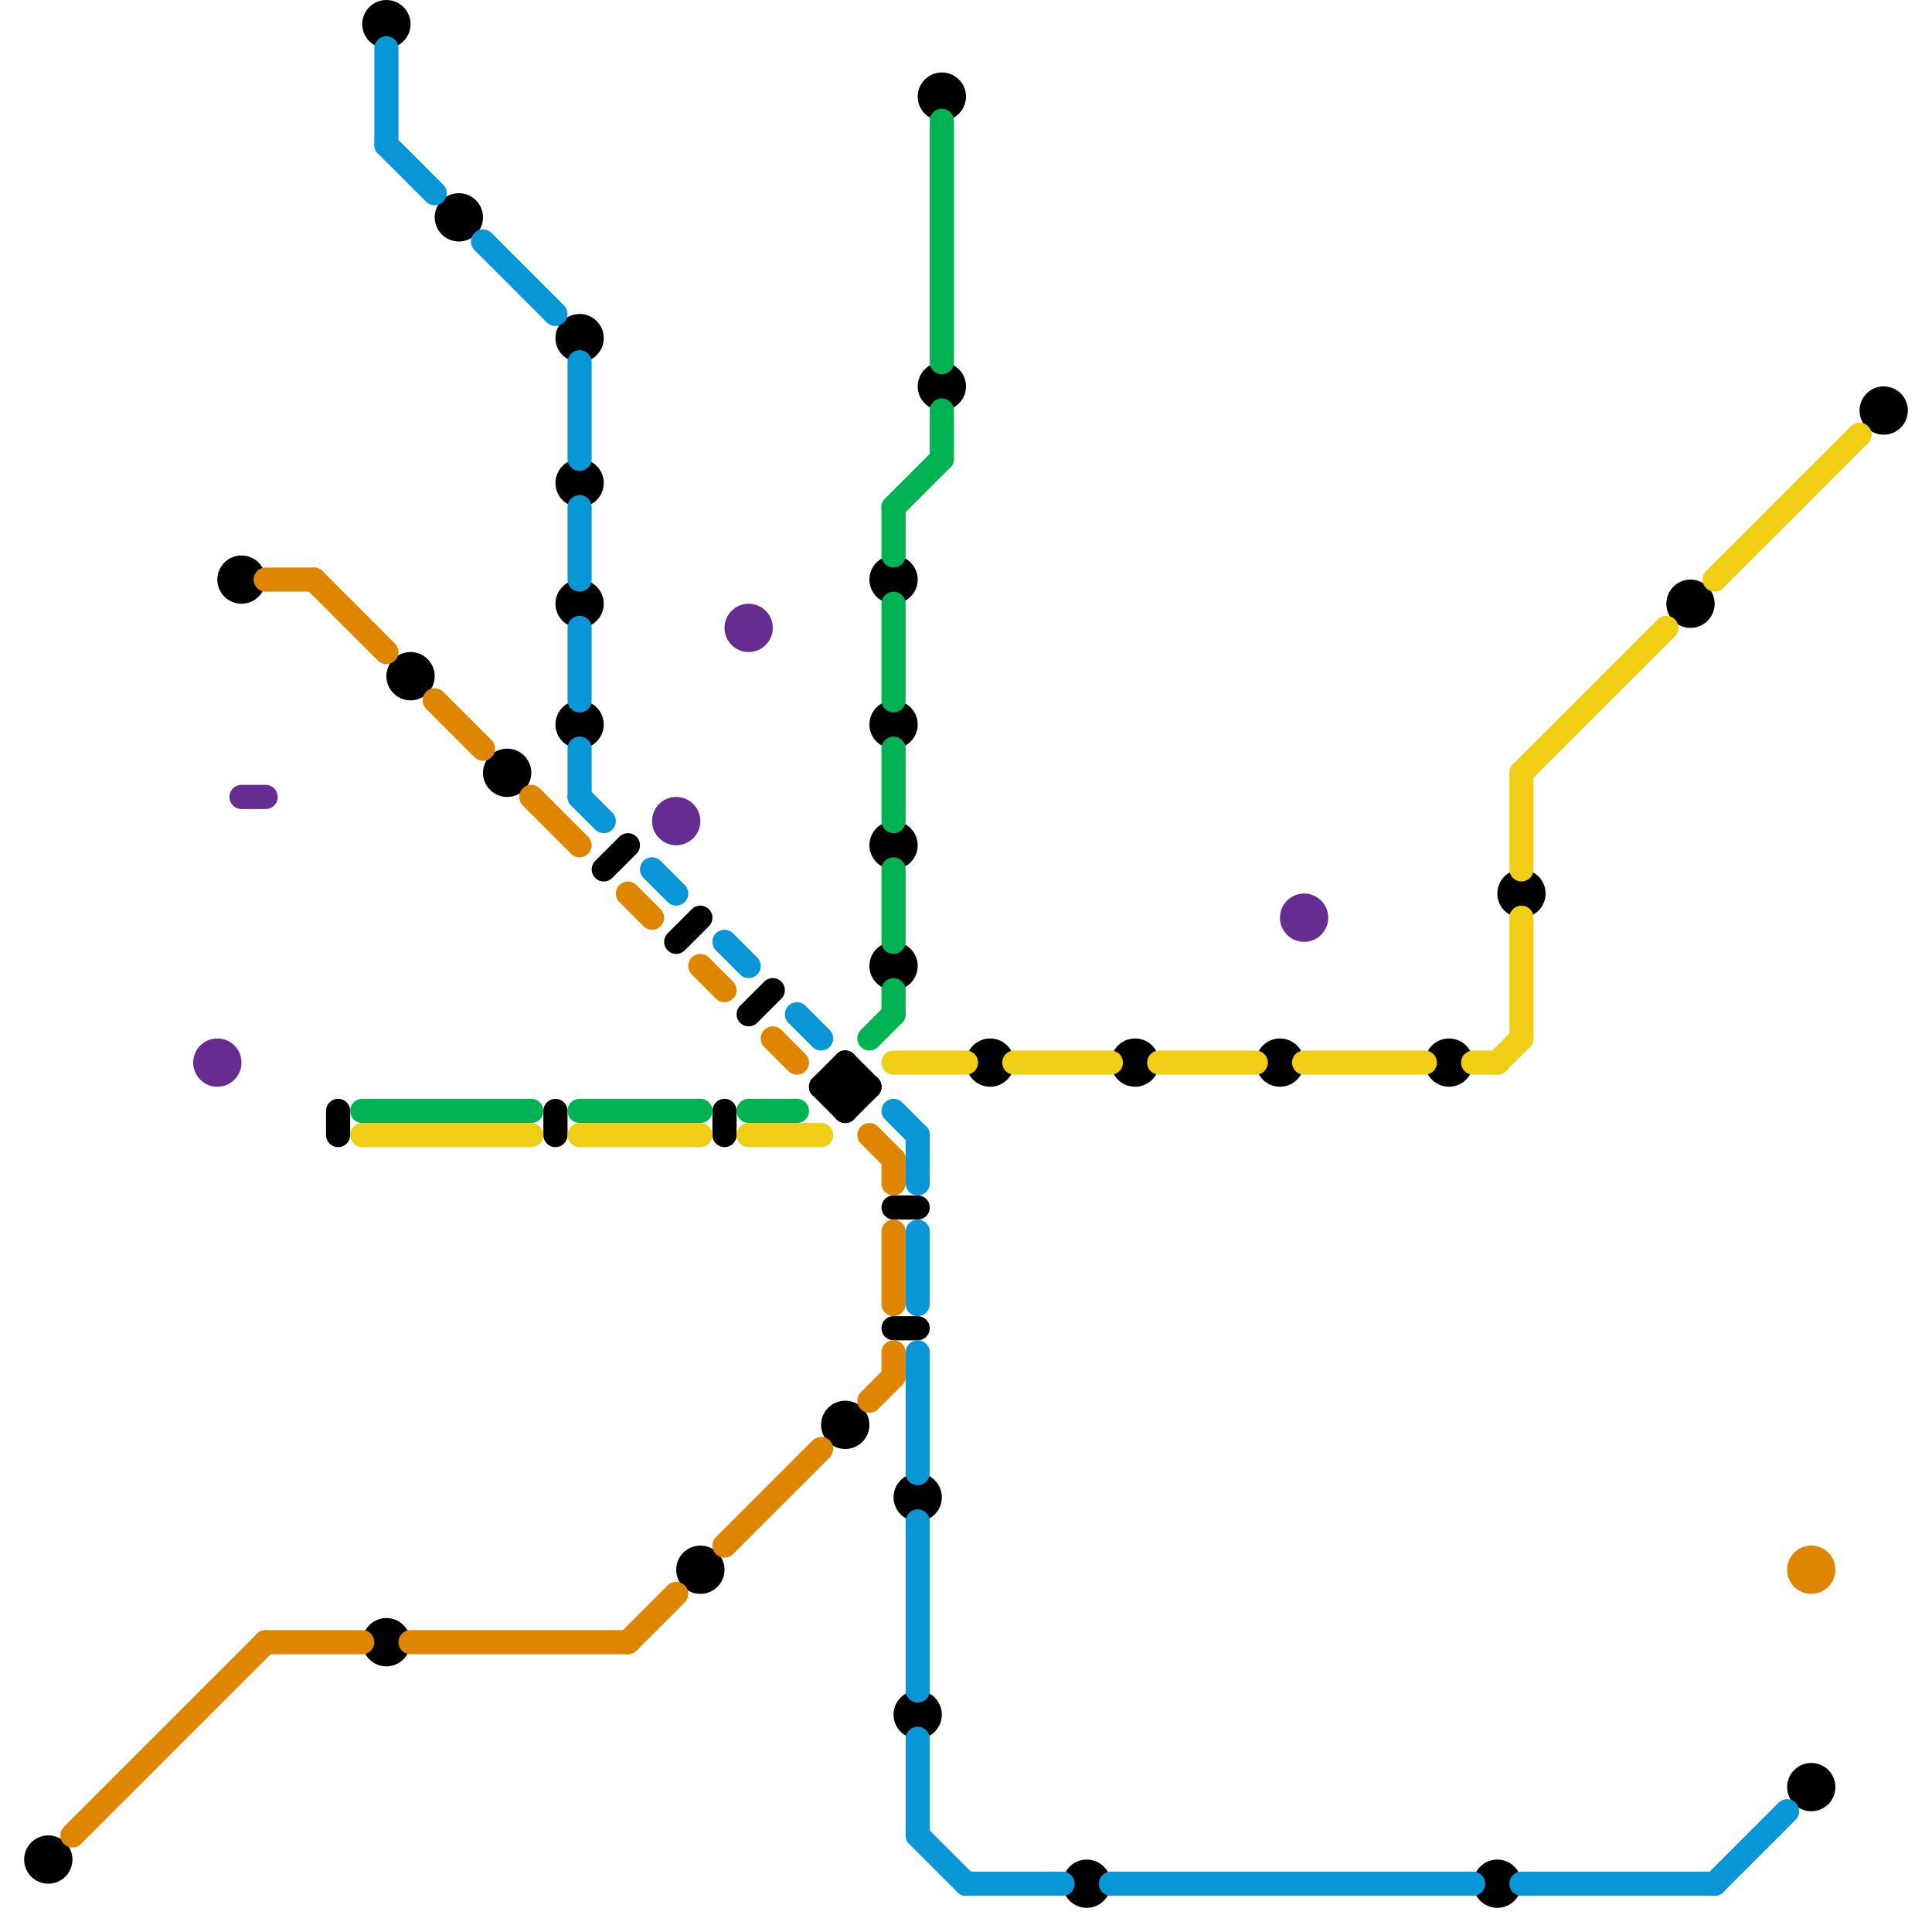 
<svg version="1.1" xmlns="http://www.w3.org/2000/svg" viewBox="0 0 80 80">
<style>line { stroke-width: 1; fill: none; stroke-linecap: round; stroke-linejoin: round; } .c0 { stroke: #000000 } .c1 { stroke: #662c90 } .c2 { stroke: #df8600 } .c3 { stroke: #00b251 } .c4 { stroke: #f0ce15 } .c5 { stroke: #0896d7 }</style><line class="c0" x1="37" y1="50" x2="38" y2="50"/><line class="c0" x1="28" y1="39" x2="29" y2="38"/><line class="c0" x1="34" y1="45" x2="35" y2="44"/><line class="c0" x1="35" y1="46" x2="36" y2="45"/><line class="c0" x1="25" y1="36" x2="26" y2="35"/><line class="c0" x1="31" y1="42" x2="32" y2="41"/><line class="c0" x1="34" y1="45" x2="35" y2="46"/><line class="c0" x1="34" y1="45" x2="36" y2="45"/><line class="c0" x1="14" y1="46" x2="14" y2="47"/><line class="c0" x1="30" y1="46" x2="30" y2="47"/><line class="c0" x1="23" y1="46" x2="23" y2="47"/><line class="c0" x1="37" y1="55" x2="38" y2="55"/><line class="c0" x1="35" y1="44" x2="36" y2="45"/><line class="c0" x1="35" y1="44" x2="35" y2="46"/><circle cx="24" cy="30" r="1" fill="#000000" /><circle cx="62" cy="78" r="1" fill="#000000" /><circle cx="63" cy="37" r="1" fill="#000000" /><circle cx="19" cy="9" r="1" fill="#000000" /><circle cx="37" cy="24" r="1" fill="#000000" /><circle cx="37" cy="30" r="1" fill="#000000" /><circle cx="53" cy="44" r="1" fill="#000000" /><circle cx="38" cy="62" r="1" fill="#000000" /><circle cx="16" cy="1" r="1" fill="#000000" /><circle cx="24" cy="14" r="1" fill="#000000" /><circle cx="16" cy="68" r="1" fill="#000000" /><circle cx="38" cy="71" r="1" fill="#000000" /><circle cx="10" cy="24" r="1" fill="#000000" /><circle cx="29" cy="65" r="1" fill="#000000" /><circle cx="24" cy="20" r="1" fill="#000000" /><circle cx="35" cy="59" r="1" fill="#000000" /><circle cx="75" cy="74" r="1" fill="#000000" /><circle cx="37" cy="35" r="1" fill="#000000" /><circle cx="39" cy="4" r="1" fill="#000000" /><circle cx="2" cy="77" r="1" fill="#000000" /><circle cx="24" cy="25" r="1" fill="#000000" /><circle cx="41" cy="44" r="1" fill="#000000" /><circle cx="39" cy="16" r="1" fill="#000000" /><circle cx="45" cy="78" r="1" fill="#000000" /><circle cx="78" cy="17" r="1" fill="#000000" /><circle cx="70" cy="25" r="1" fill="#000000" /><circle cx="21" cy="32" r="1" fill="#000000" /><circle cx="17" cy="28" r="1" fill="#000000" /><circle cx="37" cy="40" r="1" fill="#000000" /><circle cx="47" cy="44" r="1" fill="#000000" /><circle cx="60" cy="44" r="1" fill="#000000" /><line class="c1" x1="10" y1="33" x2="11" y2="33"/><circle cx="9" cy="44" r="1" fill="#662c90" /><circle cx="28" cy="34" r="1" fill="#662c90" /><circle cx="54" cy="38" r="1" fill="#662c90" /><circle cx="31" cy="26" r="1" fill="#662c90" /><line class="c2" x1="3" y1="76" x2="11" y2="68"/><line class="c2" x1="37" y1="48" x2="37" y2="49"/><line class="c2" x1="26" y1="68" x2="28" y2="66"/><line class="c2" x1="17" y1="68" x2="26" y2="68"/><line class="c2" x1="26" y1="37" x2="27" y2="38"/><line class="c2" x1="13" y1="24" x2="16" y2="27"/><line class="c2" x1="32" y1="43" x2="33" y2="44"/><line class="c2" x1="29" y1="40" x2="30" y2="41"/><line class="c2" x1="36" y1="58" x2="37" y2="57"/><line class="c2" x1="18" y1="29" x2="20" y2="31"/><line class="c2" x1="37" y1="56" x2="37" y2="57"/><line class="c2" x1="36" y1="47" x2="37" y2="48"/><line class="c2" x1="22" y1="33" x2="24" y2="35"/><line class="c2" x1="37" y1="51" x2="37" y2="54"/><line class="c2" x1="11" y1="24" x2="13" y2="24"/><line class="c2" x1="30" y1="64" x2="34" y2="60"/><line class="c2" x1="11" y1="68" x2="15" y2="68"/><circle cx="75" cy="65" r="1" fill="#df8600" /><line class="c3" x1="39" y1="5" x2="39" y2="15"/><line class="c3" x1="24" y1="46" x2="29" y2="46"/><line class="c3" x1="31" y1="46" x2="33" y2="46"/><line class="c3" x1="36" y1="43" x2="37" y2="42"/><line class="c3" x1="37" y1="21" x2="37" y2="23"/><line class="c3" x1="15" y1="46" x2="22" y2="46"/><line class="c3" x1="37" y1="31" x2="37" y2="34"/><line class="c3" x1="37" y1="41" x2="37" y2="42"/><line class="c3" x1="37" y1="21" x2="39" y2="19"/><line class="c3" x1="37" y1="36" x2="37" y2="39"/><line class="c3" x1="39" y1="17" x2="39" y2="19"/><line class="c3" x1="37" y1="25" x2="37" y2="29"/><line class="c4" x1="31" y1="47" x2="34" y2="47"/><line class="c4" x1="48" y1="44" x2="52" y2="44"/><line class="c4" x1="61" y1="44" x2="62" y2="44"/><line class="c4" x1="63" y1="38" x2="63" y2="43"/><line class="c4" x1="63" y1="32" x2="63" y2="36"/><line class="c4" x1="37" y1="44" x2="40" y2="44"/><line class="c4" x1="63" y1="32" x2="69" y2="26"/><line class="c4" x1="62" y1="44" x2="63" y2="43"/><line class="c4" x1="42" y1="44" x2="46" y2="44"/><line class="c4" x1="54" y1="44" x2="59" y2="44"/><line class="c4" x1="24" y1="47" x2="29" y2="47"/><line class="c4" x1="15" y1="47" x2="22" y2="47"/><line class="c4" x1="71" y1="24" x2="77" y2="18"/><line class="c5" x1="30" y1="39" x2="31" y2="40"/><line class="c5" x1="16" y1="2" x2="16" y2="6"/><line class="c5" x1="38" y1="76" x2="40" y2="78"/><line class="c5" x1="38" y1="56" x2="38" y2="61"/><line class="c5" x1="24" y1="15" x2="24" y2="19"/><line class="c5" x1="24" y1="26" x2="24" y2="29"/><line class="c5" x1="63" y1="78" x2="71" y2="78"/><line class="c5" x1="40" y1="78" x2="44" y2="78"/><line class="c5" x1="24" y1="33" x2="25" y2="34"/><line class="c5" x1="20" y1="10" x2="23" y2="13"/><line class="c5" x1="24" y1="31" x2="24" y2="33"/><line class="c5" x1="46" y1="78" x2="61" y2="78"/><line class="c5" x1="37" y1="46" x2="38" y2="47"/><line class="c5" x1="38" y1="51" x2="38" y2="54"/><line class="c5" x1="38" y1="72" x2="38" y2="76"/><line class="c5" x1="38" y1="63" x2="38" y2="70"/><line class="c5" x1="33" y1="42" x2="34" y2="43"/><line class="c5" x1="38" y1="47" x2="38" y2="49"/><line class="c5" x1="27" y1="36" x2="28" y2="37"/><line class="c5" x1="71" y1="78" x2="74" y2="75"/><line class="c5" x1="16" y1="6" x2="18" y2="8"/><line class="c5" x1="24" y1="21" x2="24" y2="24"/>


</svg>

